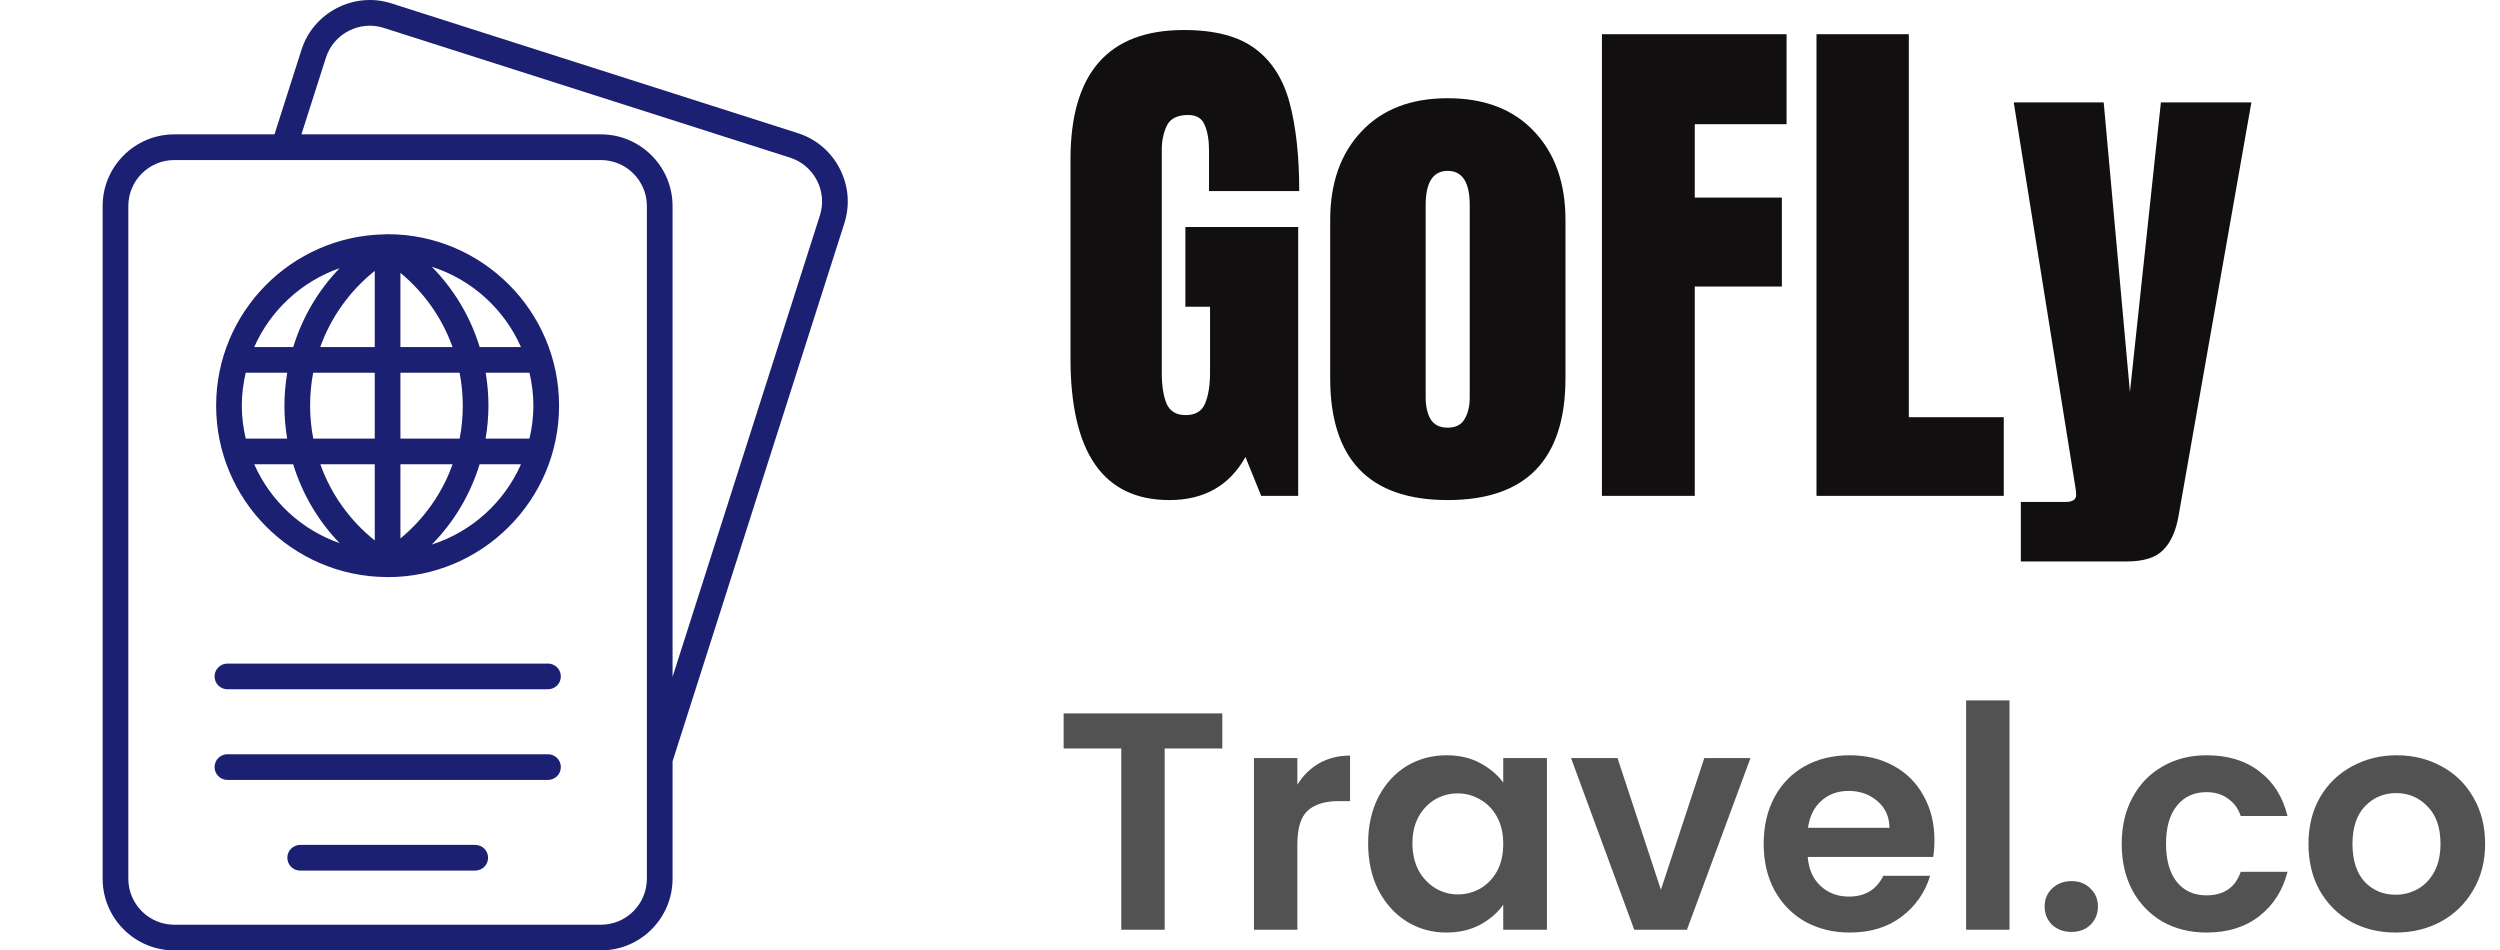 <svg width="121" height="46" viewBox="0 0 121 46" fill="none" xmlns="http://www.w3.org/2000/svg">
<path d="M59.16 34.53V36.225H56.37V45H54.27V36.225H51.48V34.53H59.16ZM62.792 37.98C63.062 37.54 63.412 37.195 63.842 36.945C64.282 36.695 64.782 36.57 65.342 36.57V38.775H64.787C64.127 38.775 63.627 38.93 63.287 39.24C62.957 39.55 62.792 40.09 62.792 40.86V45H60.692V36.69H62.792V37.98ZM66.217 40.815C66.217 39.975 66.382 39.23 66.712 38.58C67.052 37.93 67.507 37.43 68.077 37.08C68.657 36.73 69.302 36.555 70.012 36.555C70.632 36.555 71.172 36.68 71.632 36.93C72.102 37.18 72.477 37.495 72.757 37.875V36.69H74.872V45H72.757V43.785C72.487 44.175 72.112 44.5 71.632 44.76C71.162 45.01 70.617 45.135 69.997 45.135C69.297 45.135 68.657 44.955 68.077 44.595C67.507 44.235 67.052 43.73 66.712 43.08C66.382 42.42 66.217 41.665 66.217 40.815ZM72.757 40.845C72.757 40.335 72.657 39.9 72.457 39.54C72.257 39.17 71.987 38.89 71.647 38.7C71.307 38.5 70.942 38.4 70.552 38.4C70.162 38.4 69.802 38.495 69.472 38.685C69.142 38.875 68.872 39.155 68.662 39.525C68.462 39.885 68.362 40.315 68.362 40.815C68.362 41.315 68.462 41.755 68.662 42.135C68.872 42.505 69.142 42.79 69.472 42.99C69.812 43.19 70.172 43.29 70.552 43.29C70.942 43.29 71.307 43.195 71.647 43.005C71.987 42.805 72.257 42.525 72.457 42.165C72.657 41.795 72.757 41.355 72.757 40.845ZM80.388 43.065L82.488 36.69H84.723L81.648 45H79.098L76.038 36.69H78.288L80.388 43.065ZM93.627 40.665C93.627 40.965 93.607 41.235 93.567 41.475H87.492C87.542 42.075 87.752 42.545 88.122 42.885C88.492 43.225 88.947 43.395 89.487 43.395C90.267 43.395 90.822 43.06 91.152 42.39H93.417C93.177 43.19 92.717 43.85 92.037 44.37C91.357 44.88 90.522 45.135 89.532 45.135C88.732 45.135 88.012 44.96 87.372 44.61C86.742 44.25 86.247 43.745 85.887 43.095C85.537 42.445 85.362 41.695 85.362 40.845C85.362 39.985 85.537 39.23 85.887 38.58C86.237 37.93 86.727 37.43 87.357 37.08C87.987 36.73 88.712 36.555 89.532 36.555C90.322 36.555 91.027 36.725 91.647 37.065C92.277 37.405 92.762 37.89 93.102 38.52C93.452 39.14 93.627 39.855 93.627 40.665ZM91.452 40.065C91.442 39.525 91.247 39.095 90.867 38.775C90.487 38.445 90.022 38.28 89.472 38.28C88.952 38.28 88.512 38.44 88.152 38.76C87.802 39.07 87.587 39.505 87.507 40.065H91.452ZM97.26 33.9V45H95.16V33.9H97.26ZM100.265 45.105C99.885 45.105 99.57 44.99 99.32 44.76C99.08 44.52 98.96 44.225 98.96 43.875C98.96 43.525 99.08 43.235 99.32 43.005C99.57 42.765 99.885 42.645 100.265 42.645C100.635 42.645 100.94 42.765 101.18 43.005C101.42 43.235 101.54 43.525 101.54 43.875C101.54 44.225 101.42 44.52 101.18 44.76C100.94 44.99 100.635 45.105 100.265 45.105ZM102.691 40.845C102.691 39.985 102.866 39.235 103.216 38.595C103.566 37.945 104.051 37.445 104.671 37.095C105.291 36.735 106.001 36.555 106.801 36.555C107.831 36.555 108.681 36.815 109.351 37.335C110.031 37.845 110.486 38.565 110.716 39.495H108.451C108.331 39.135 108.126 38.855 107.836 38.655C107.556 38.445 107.206 38.34 106.786 38.34C106.186 38.34 105.711 38.56 105.361 39C105.011 39.43 104.836 40.045 104.836 40.845C104.836 41.635 105.011 42.25 105.361 42.69C105.711 43.12 106.186 43.335 106.786 43.335C107.636 43.335 108.191 42.955 108.451 42.195H110.716C110.486 43.095 110.031 43.81 109.351 44.34C108.671 44.87 107.821 45.135 106.801 45.135C106.001 45.135 105.291 44.96 104.671 44.61C104.051 44.25 103.566 43.75 103.216 43.11C102.866 42.46 102.691 41.705 102.691 40.845ZM115.945 45.135C115.145 45.135 114.425 44.96 113.785 44.61C113.145 44.25 112.64 43.745 112.27 43.095C111.91 42.445 111.73 41.695 111.73 40.845C111.73 39.995 111.915 39.245 112.285 38.595C112.665 37.945 113.18 37.445 113.83 37.095C114.48 36.735 115.205 36.555 116.005 36.555C116.805 36.555 117.53 36.735 118.18 37.095C118.83 37.445 119.34 37.945 119.71 38.595C120.09 39.245 120.28 39.995 120.28 40.845C120.28 41.695 120.085 42.445 119.695 43.095C119.315 43.745 118.795 44.25 118.135 44.61C117.485 44.96 116.755 45.135 115.945 45.135ZM115.945 43.305C116.325 43.305 116.68 43.215 117.01 43.035C117.35 42.845 117.62 42.565 117.82 42.195C118.02 41.825 118.12 41.375 118.12 40.845C118.12 40.055 117.91 39.45 117.49 39.03C117.08 38.6 116.575 38.385 115.975 38.385C115.375 38.385 114.87 38.6 114.46 39.03C114.06 39.45 113.86 40.055 113.86 40.845C113.86 41.635 114.055 42.245 114.445 42.675C114.845 43.095 115.345 43.305 115.945 43.305Z" fill="#525252"/>
<path d="M56.599 24.203C53.408 24.203 51.812 21.918 51.812 17.348V7.712C51.812 3.539 53.641 1.453 57.297 1.453C58.803 1.453 59.959 1.758 60.763 2.367C61.567 2.968 62.121 3.848 62.426 5.008C62.73 6.167 62.883 7.581 62.883 9.248H58.516V7.268C58.516 6.785 58.448 6.383 58.312 6.062C58.185 5.731 57.915 5.566 57.5 5.566C56.984 5.566 56.641 5.74 56.472 6.087C56.311 6.434 56.23 6.815 56.23 7.229V18.059C56.23 18.66 56.307 19.15 56.459 19.531C56.62 19.904 56.929 20.09 57.386 20.09C57.86 20.09 58.173 19.904 58.325 19.531C58.486 19.15 58.566 18.651 58.566 18.033V14.847H57.373V10.987H62.832V24H61.042L60.28 22.121C59.502 23.509 58.274 24.203 56.599 24.203ZM70.068 24.203C66.277 24.203 64.381 22.235 64.381 18.3V10.657C64.381 8.863 64.884 7.433 65.892 6.366C66.899 5.291 68.291 4.754 70.068 4.754C71.854 4.754 73.251 5.291 74.258 6.366C75.265 7.433 75.769 8.863 75.769 10.657V18.3C75.769 22.235 73.868 24.203 70.068 24.203ZM70.068 20.699C70.449 20.699 70.72 20.564 70.881 20.293C71.05 20.014 71.135 19.662 71.135 19.239V9.934C71.135 8.825 70.779 8.271 70.068 8.271C69.357 8.271 69.002 8.825 69.002 9.934V19.239C69.002 19.662 69.082 20.014 69.243 20.293C69.412 20.564 69.688 20.699 70.068 20.699ZM77.533 24V1.656H86.471V6.011H82.027V9.565H86.242V13.869H82.027V24H77.533ZM87.918 24V1.656H92.387V20.191H96.982V24H87.918ZM97.808 27.174V24.292H99.991C100.321 24.292 100.486 24.178 100.486 23.949C100.486 23.831 100.474 23.708 100.448 23.581L97.465 4.957H101.819L103.089 18.973L104.587 4.957H108.967L105.438 24.99C105.311 25.71 105.065 26.251 104.701 26.615C104.346 26.988 103.757 27.174 102.937 27.174H97.808Z" fill="#110F0F"/>
<path d="M18.677 27.929C18.68 27.929 18.683 27.93 18.685 27.93C18.691 27.93 18.697 27.932 18.703 27.932L18.703 27.932L18.704 27.932C18.708 27.932 18.711 27.931 18.715 27.931C18.73 27.931 18.745 27.933 18.76 27.933H18.76C23.336 27.933 27.059 24.21 27.059 19.634C27.059 15.058 23.336 11.335 18.76 11.335C18.751 11.335 18.743 11.336 18.734 11.337C18.724 11.336 18.714 11.338 18.703 11.338C18.683 11.338 18.663 11.339 18.644 11.341C18.632 11.342 18.621 11.341 18.609 11.343C14.103 11.424 10.461 15.109 10.461 19.634C10.461 24.182 14.139 27.884 18.677 27.929ZM12.305 22.471H14.19C14.628 23.901 15.393 25.207 16.438 26.289C14.589 25.642 13.09 24.251 12.305 22.471ZM25.816 19.634C25.816 20.183 25.746 20.715 25.627 21.228H23.504C23.591 20.703 23.641 20.166 23.641 19.619C23.641 19.083 23.592 18.557 23.507 18.04H25.627C25.746 18.553 25.816 19.085 25.816 19.634ZM22.398 19.649C22.398 20.186 22.346 20.714 22.248 21.228H19.381V18.041H22.245C22.347 18.571 22.398 19.11 22.398 19.649ZM15.504 22.471H18.138V26.158C16.92 25.185 16.019 23.911 15.504 22.471ZM19.381 26.062V22.471H21.906C21.408 23.862 20.544 25.1 19.381 26.062ZM19.381 16.797V13.206C20.541 14.167 21.404 15.403 21.903 16.797H19.381ZM18.138 13.111V16.797H15.5C16.015 15.361 16.918 14.085 18.138 13.111ZM18.138 18.04V21.228H15.161C15.06 20.698 15.009 20.159 15.009 19.619C15.009 19.082 15.06 18.554 15.158 18.04H18.138ZM13.899 21.228H11.893C11.774 20.715 11.704 20.183 11.704 19.634C11.704 19.085 11.773 18.553 11.893 18.04H13.902C13.815 18.566 13.766 19.103 13.766 19.649C13.766 20.185 13.814 20.712 13.899 21.228ZM20.899 26.356C21.973 25.267 22.767 23.934 23.213 22.471H25.215C24.404 24.31 22.833 25.739 20.899 26.356ZM25.215 16.797H23.216C22.769 15.334 21.974 14.001 20.9 12.912C22.833 13.529 24.404 14.959 25.215 16.797ZM16.439 12.979C15.396 14.059 14.632 15.364 14.193 16.797H12.305C13.09 15.017 14.59 13.626 16.439 12.979ZM40.643 8.161C40.217 7.335 39.498 6.726 38.618 6.445L18.95 0.165C18.07 -0.116 17.131 -0.036 16.306 0.39C15.48 0.816 14.871 1.535 14.59 2.415L13.285 6.503H8.437C6.524 6.503 4.968 8.059 4.968 9.972V42.531C4.968 44.444 6.524 46 8.437 46H29.083C30.996 46 32.552 44.444 32.552 42.531V36.848L40.867 10.805C41.148 9.926 41.069 8.986 40.643 8.161ZM31.309 42.531C31.309 43.758 30.31 44.757 29.083 44.757H8.437C7.209 44.757 6.211 43.758 6.211 42.531V9.972C6.211 8.745 7.209 7.746 8.437 7.746H29.083C30.31 7.746 31.309 8.745 31.309 9.972V42.531ZM39.683 10.427L32.552 32.761V9.972C32.552 8.059 30.996 6.503 29.083 6.503H14.589L15.774 2.793C15.954 2.23 16.345 1.769 16.875 1.495C17.406 1.221 18.008 1.17 18.572 1.35L38.24 7.63C38.803 7.81 39.264 8.201 39.538 8.731C39.812 9.261 39.863 9.864 39.683 10.427ZM27.145 32.739C27.145 32.904 27.079 33.062 26.963 33.178C26.846 33.295 26.688 33.36 26.523 33.36H10.996C10.833 33.358 10.678 33.291 10.564 33.175C10.449 33.058 10.385 32.902 10.385 32.739C10.385 32.576 10.449 32.419 10.564 32.303C10.678 32.187 10.833 32.12 10.996 32.117H26.523C26.605 32.117 26.686 32.133 26.761 32.164C26.836 32.196 26.905 32.242 26.963 32.299C27.02 32.357 27.066 32.425 27.097 32.501C27.129 32.576 27.145 32.657 27.145 32.739ZM27.145 37.127C27.145 37.292 27.079 37.45 26.963 37.566C26.846 37.683 26.688 37.748 26.523 37.748H10.996C10.833 37.746 10.678 37.679 10.564 37.563C10.449 37.446 10.385 37.29 10.385 37.127C10.385 36.964 10.449 36.807 10.564 36.691C10.678 36.575 10.833 36.508 10.996 36.505H26.523C26.688 36.505 26.846 36.571 26.963 36.687C27.079 36.804 27.145 36.962 27.145 37.127ZM23.623 41.515C23.623 41.68 23.558 41.838 23.441 41.954C23.324 42.071 23.166 42.136 23.001 42.136H14.518C14.355 42.134 14.2 42.067 14.085 41.951C13.971 41.834 13.907 41.678 13.907 41.515C13.907 41.352 13.971 41.195 14.085 41.079C14.2 40.963 14.355 40.896 14.518 40.893H23.001C23.166 40.893 23.324 40.959 23.441 41.075C23.558 41.192 23.623 41.35 23.623 41.515Z" fill="#1B2072"/>
</svg>
